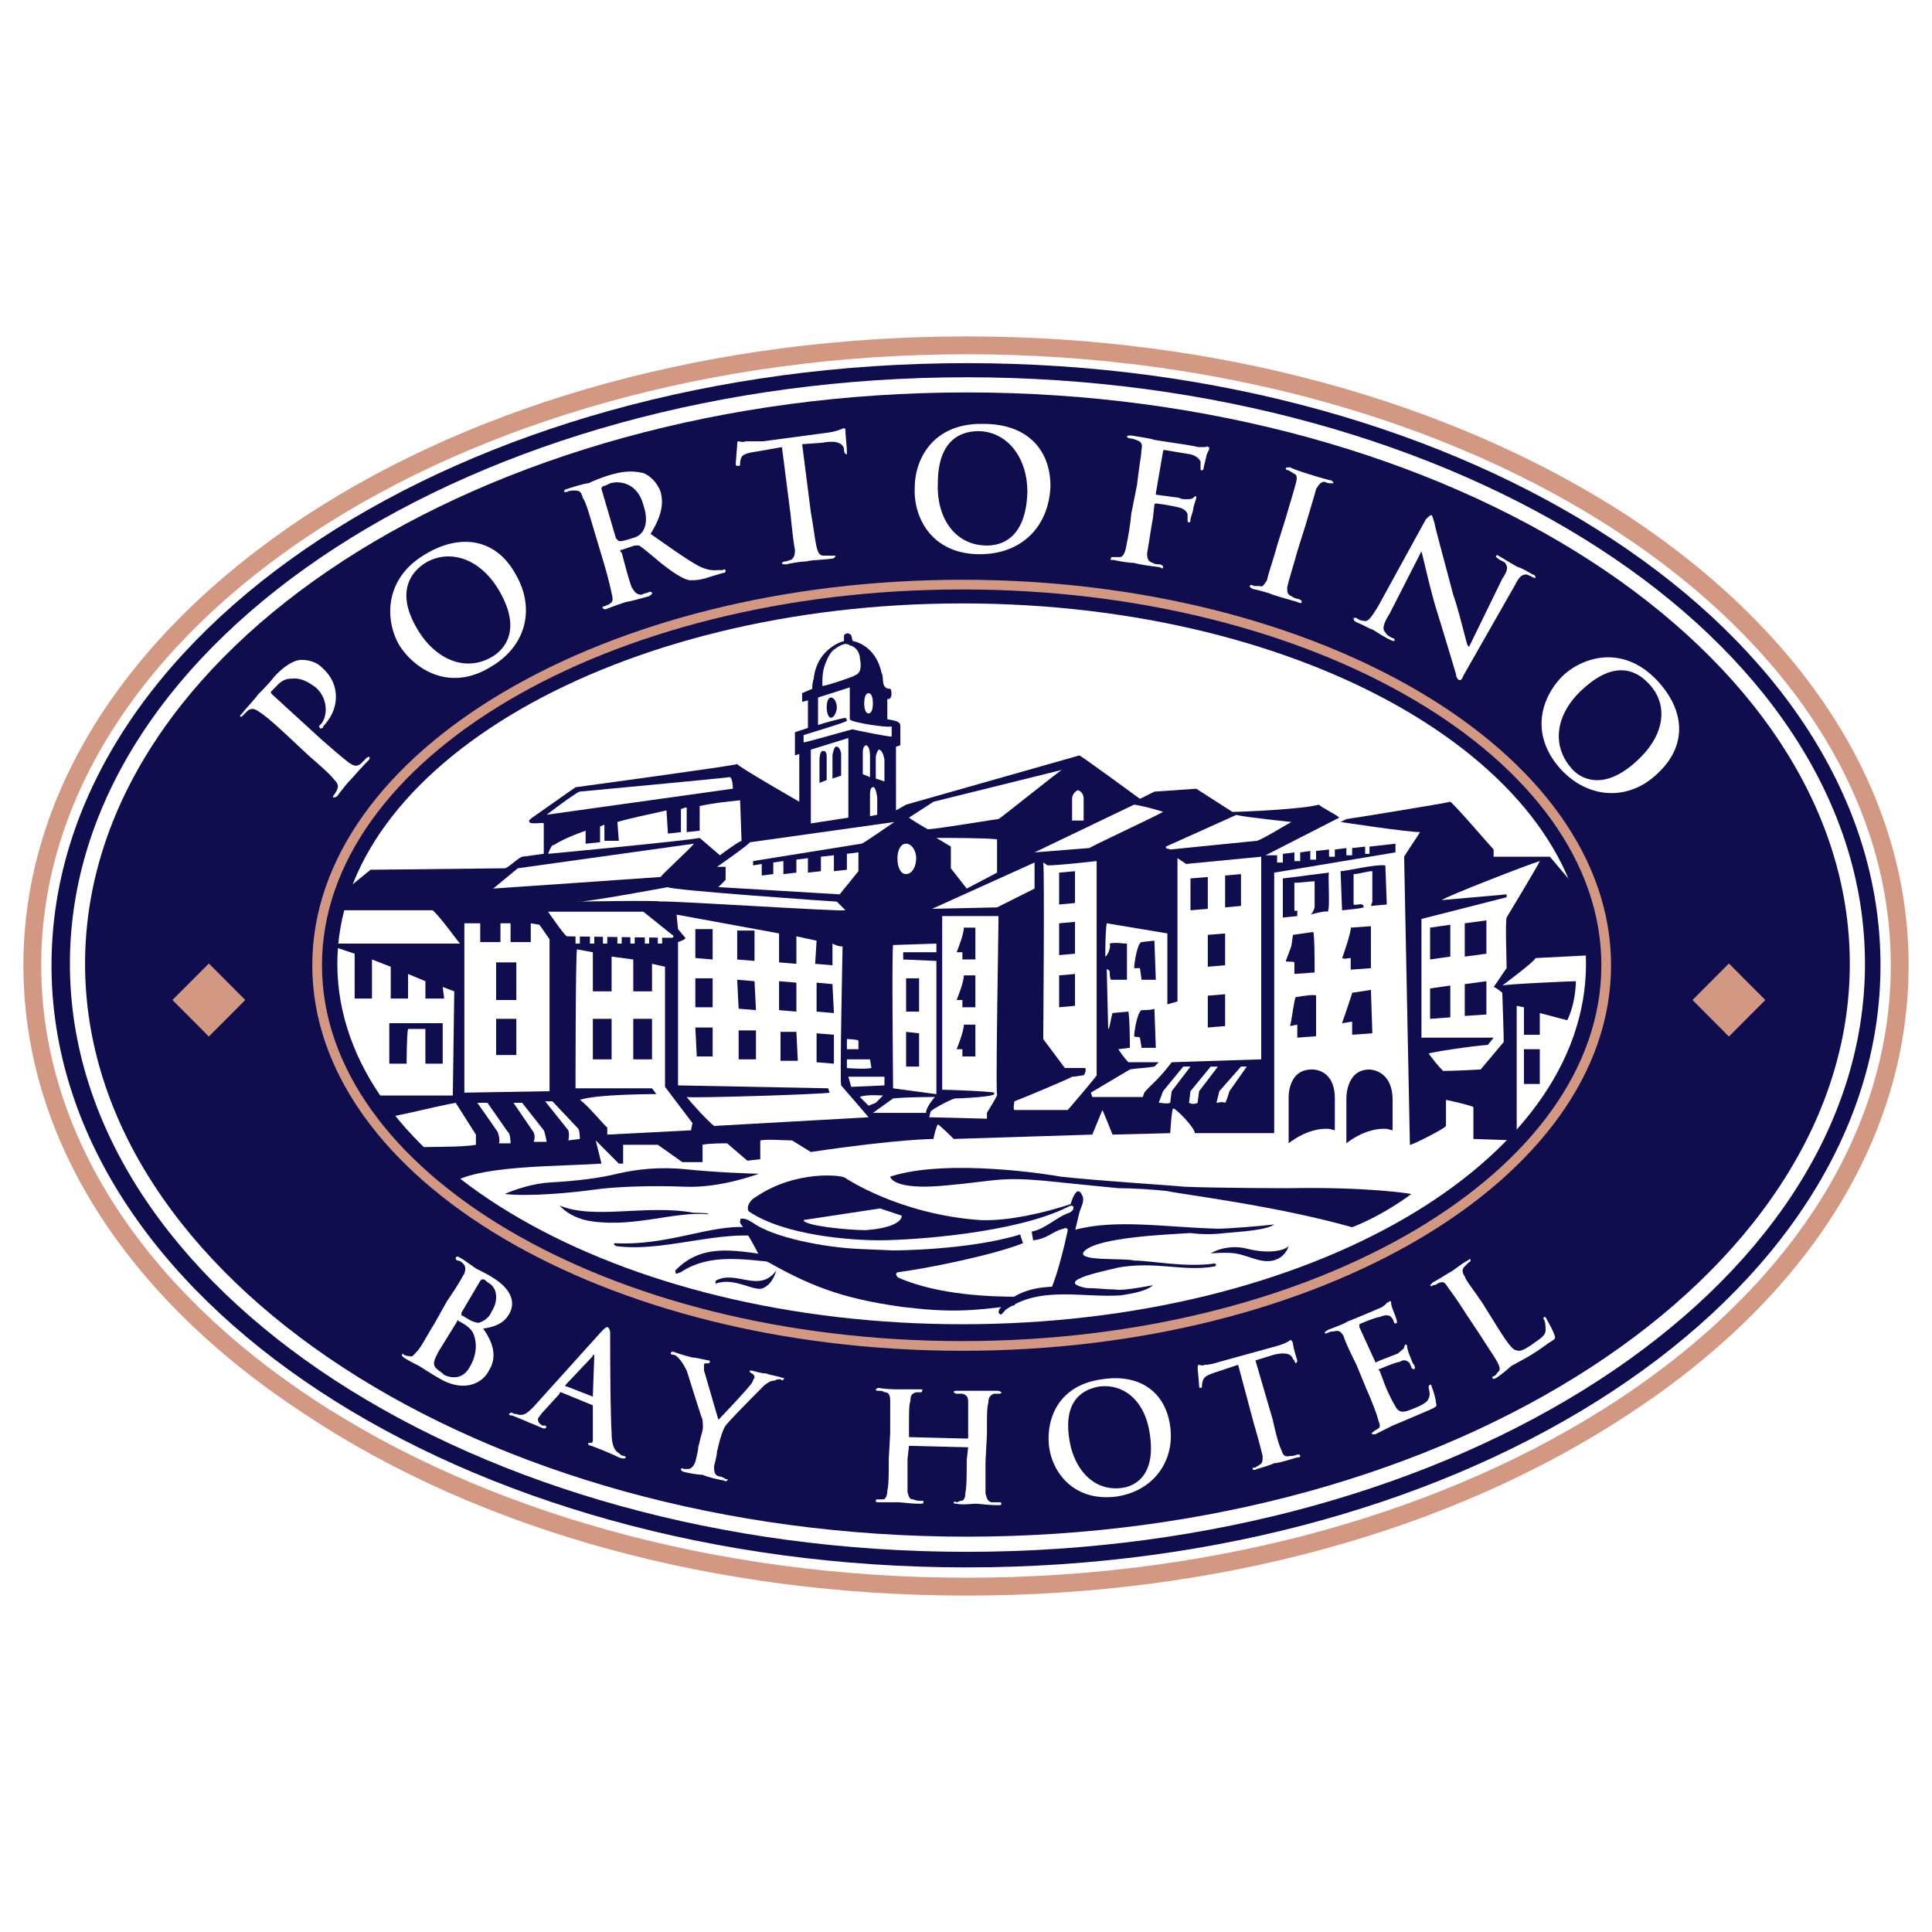 <svg xmlns="http://www.w3.org/2000/svg" width="2500" height="2500" viewBox="0 0 192.756 192.756"><path fill-rule="evenodd" clip-rule="evenodd" fill="#fff" d="M0 0h192.756v192.756H0V0z"/><path d="M4.851 96.306c0-33.214 41.047-60.219 91.599-60.219 50.407 0 91.454 27.005 91.454 60.219 0 33.358-41.047 60.364-91.454 60.364-50.552 0-91.599-27.006-91.599-60.364z" fill-rule="evenodd" clip-rule="evenodd" fill="#fff"/><path d="M30.631 51.972C12.772 63.813 2.834 79.554 2.834 96.307c0 16.895 9.938 32.637 27.797 44.334 17.571 11.697 40.903 18.051 65.818 18.051 24.773 0 48.105-6.354 65.82-18.051 17.857-11.697 27.652-27.439 27.652-44.334 0-16.752-9.795-32.493-27.652-44.334-17.715-11.553-41.047-17.907-65.82-17.907-24.915-.001-48.247 6.353-65.818 17.906zM7.011 96.307c0-32.06 40.039-58.198 89.438-58.198 49.255 0 89.294 26.138 89.294 58.198 0 32.203-40.039 58.197-89.294 58.197-49.399 0-89.438-25.994-89.438-58.197z" fill-rule="evenodd" clip-rule="evenodd" fill="#d39881" stroke="#d39881" stroke-width="1.002" stroke-miterlimit="2.613"/><path d="M4.851 96.307c0-33.215 41.047-60.22 91.599-60.22 50.407 0 91.454 27.005 91.454 60.22 0 33.357-41.047 60.363-91.454 60.363-50.552 0-91.599-27.006-91.599-60.363z" fill-rule="evenodd" clip-rule="evenodd" fill="#100d4e" stroke="#fff" stroke-width="1.48" stroke-miterlimit="2.613"/><path d="M5.139 96.306c0-33.214 40.902-60.075 91.311-60.075 50.265 0 91.167 26.86 91.167 60.075 0 33.214-40.902 60.075-91.167 60.075-50.408 0-91.311-26.861-91.311-60.075z" fill-rule="evenodd" clip-rule="evenodd" fill="#100d4e"/><path d="M7.731 96.162c0-31.916 40.039-57.765 88.719-57.765 48.536 0 88.862 25.85 88.862 57.765 0 31.914-40.326 57.908-88.862 57.908-48.68 0-88.719-25.994-88.719-57.908z" fill-rule="evenodd" clip-rule="evenodd" fill="#100d4e" stroke="#fff" stroke-width="1.512" stroke-miterlimit="2.613"/><path d="M31.64 96.306c0-20.939 28.804-37.98 64.378-37.98 35.429 0 64.234 17.041 64.234 37.98 0 20.94-28.805 37.979-64.234 37.979-35.574 0-64.378-17.039-64.378-37.979z" fill="none" stroke="#d39881" stroke-width=".752" stroke-miterlimit="2.613"/><path d="M31.64 96.306c0-20.939 28.804-37.98 64.378-37.98 35.429 0 64.234 17.041 64.234 37.98 0 20.94-28.805 37.979-64.234 37.979-35.574 0-64.378-17.039-64.378-37.979z" fill="none" stroke="#d39881" stroke-width=".968" stroke-miterlimit="2.613"/><path d="M33.656 96.162c0-19.785 27.94-35.959 62.362-35.959 34.421 0 62.218 16.174 62.218 35.959 0 19.928-27.797 35.957-62.218 35.957-34.422 0-62.362-16.029-62.362-35.957z" fill-rule="evenodd" clip-rule="evenodd" fill="#fff"/><path fill-rule="evenodd" clip-rule="evenodd" fill="#d39881" stroke="#d39881" stroke-width=".25" stroke-miterlimit="2.613" d="M17.381 99.771l3.456-3.465 3.457 3.465-3.457 3.467-3.456-3.467zM169.037 99.771l3.457-3.465 3.457 3.465-3.457 3.467-3.457-3.467z"/><path d="M47.914 127.787c.144-.145.144-.145.288-.145s.288.145.432.289c1.152.578 1.008 2.021.432 2.889-.288.723-.864 1.012-1.296 1.154-.288 0-.72-.143-1.152-.432-.288-.145-.432-.289-.576-.289v-.289l1.872-3.177zm-4.609 4.332c-.72 1.156-1.296 2.311-1.729 2.744-.288.289-.432.578-.72.434-.144 0-.288 0-.576-.145-.144-.145-.144-.145-.144 0-.145 0 0 .145.144.289.432.289 1.296.723 1.584.865.432.289 1.584 1.012 1.873 1.156 2.304 1.445 4.32.723 5.041-.723 1.008-1.588.144-3.176-.576-4.188 1.008-.145 2.016-.434 2.592-1.443.432-.723.72-2.166-1.584-3.611-.432-.289-1.008-.576-1.584-.865-.288-.145-1.008-.723-1.728-1.156-.288-.145-.288-.145-.432 0 0 .145 0 .145.144.289.288 0 .432.145.576.289.288.289.288.578.144 1.012-.288.432-.432.865-1.728 2.742l-1.297 2.311zm3.601 4.188c-.72 1.445-2.016 1.156-2.592.867-.288-.289-.576-.434-.864-.723-.288-.432-.144-.721.289-1.588l1.872-3.031c0-.146.144-.146.144 0 .144 0 .288.143.576.287.432.289.721.578.864.867.575 1.299.143 2.6-.289 3.321zM56.555 138.33c-.144 0-.144 0-.144-.145l2.736-2.889v-.145c.144 0 .144.145.144.145l-.144 4.043-2.592-1.009zm2.593 1.877v3.465c0 .289-.144.289-.288.289h-.144c-.144.145.144.289.288.289 1.152.434 2.161.867 2.736 1.156.432.145.576.145.72 0l-.144-.145c-.288 0-.432-.145-.576-.289-.288-.145-.72-.578-.72-2.021-.144-2.455-.144-9.098-.144-9.965 0-.289-.145-.578-.289-.578s-.288.145-.576.434l-6.77 7.51c-.576.578-1.008 1.01-1.728.721-.144 0-.288 0-.432-.143-.144 0-.144 0-.288.143 0 .145.145.145.288.145.72.289 1.44.578 1.729.723.432.145 1.008.434 1.44.578.144 0 .144 0 .288-.145l-.144-.145h-.288c-.432-.289-.432-.434-.432-.723.144-.145.289-.434.577-.721l1.584-1.734c0-.143 0-.143.144-.143l3.169 1.299zM69.95 143.24c.288-.867.144-1.156.144-1.59-.144-.289-1.296-4.043-1.584-4.91-.288-.576-.576-1.01-.864-1.299-.144-.145-.288-.289-.576-.289-.144 0-.144-.145-.144-.145 0-.145.144-.145.288-.145.288.145 1.296.434 1.872.578.288 0 .864.145 1.584.289.145 0 .145 0 .145.145s-.145.145-.288.145c-.144 0-.288 0-.288.145v.576c.144.434 1.296 4.477 1.44 4.91.288-.289 2.88-3.031 3.168-3.465.288-.289.288-.578.432-.723 0-.145 0-.289-.288-.434-.144-.145-.288-.145-.144-.289h.144c.576.145 1.008.289 1.44.289.288.145 1.296.289 1.584.434.144 0 .288 0 .144.145 0 .145-.144.145-.288 0-.144 0-.432 0-.576.145-.432 0-.576.145-1.008.434-.576.576-3.457 3.465-3.889 4.043-.288.434-.432 1.012-.576 1.443l-.288 1.156c0 .289-.144.867-.289 1.443 0 .434 0 .867.433 1.012.144 0 .576.145.72.289.144 0 .288 0 .144.145 0 0-.144.145-.288 0-.864-.145-1.872-.434-2.16-.578-.432 0-1.296-.145-1.873-.289-.288-.145-.288-.145-.288-.289 0 0 .144-.145.288 0h.432c.288 0 .576-.289.72-.723.144-.576.288-1.154.288-1.443l.289-1.155zM96.45 143.527c.144 0 .144 0 .144-.145v-.287-3.178c0-.578-.144-.723-.576-.867h-.576c-.144 0-.288-.143-.288-.143 0-.146.144-.146.288-.146h4.033c.287 0 .432.146.432.146 0 .143-.145.143-.287.143h-.432c-.434.145-.576.434-.576.867-.145.578-.145 1.012-.145 3.178l-.145 2.742v3.178c.145.434.145.723.576.867h.863c.145 0 .145.145.145.145 0 .145-.145.145-.287.145-1.008 0-1.873-.145-2.305-.145-.289 0-1.296.145-1.873 0-.144 0-.288 0-.288-.145 0 0 0-.145.288 0 .144 0 .288-.145.432-.145.288 0 .432-.289.432-.723.144-.723.144-1.877.144-3.32l.144-1.301h-.143l-5.761-.145-.144 1.301v3.32c.144.434.144.723.576.723.288.145.576.145.864.145.145 0 .145 0 .145.145s-.145.145-.288.145c-1.008 0-1.873-.145-2.305-.145h-1.872c-.144 0-.288 0-.288-.145 0 0 0-.145.144-.145h.576c.288 0 .432-.434.432-.867.144-.578.144-1.732.144-3.176l.144-2.6v-3.178c0-.578-.144-.865-.576-.865-.144-.146-.432-.146-.576-.146s-.288 0-.288-.143c0 0 .144-.145.288-.145.864.145 1.729.145 2.16.145h1.873c.288 0 .432 0 .288.143 0 .146 0 .146-.144.146h-.432c-.432.143-.576.287-.576.865-.144.434-.144.867-.144 3.178V143.381l5.76.146zM112.004 148.438c-2.879.434-4.896-1.877-5.328-4.91-.576-3.754 1.297-4.908 3.025-5.197 2.447-.289 4.607 1.443 5.039 4.91.576 4.187-1.726 5.052-2.736 5.197zm-.576.867c3.746-.578 5.762-3.609 5.33-6.932-.432-3.465-3.025-5.344-6.77-4.766-4.465.578-5.617 4.043-5.328 6.643.287 2.6 2.447 5.633 6.768 5.055zM123.527 136.164l-2.162.721c-.863.289-1.15.434-1.295.723s-.145.578-.145.578c0 .145 0 .289-.145.289 0 0-.143 0-.143-.145 0-.289-.145-1.734-.145-1.734 0-.289 0-.432.145-.432a.7.7 0 0 0 .576 0c.432 0 1.008-.145 1.439-.289l5.762-1.59c1.008-.289 1.295-.576 1.295-.576.145 0 .145 0 .289.287 0 .289.287 1.301.432 1.734 0 .145 0 .145-.145.289 0 0-.145-.145-.145-.289l-.14-.144c-.145-.434-.576-.723-1.873-.434l-1.871.578 1.727 5.92c.289 1.301.576 2.455.865 3.033.143.434.287.723.863.578.145 0 .432 0 .721-.145.145 0 .287 0 .287.145s-.143.145-.287.145c-1.008.289-1.873.576-2.305.576-.287.145-1.152.434-1.729.578-.287.145-.287.145-.432 0 0-.145.145-.145.289-.145.143-.145.287-.145.432-.289.287-.145.287-.432.287-.865-.145-.578-.432-1.734-.863-3.178l-1.584-5.919zM135.336 136.164c-1.008-2.023-1.152-2.455-1.295-2.889-.289-.434-.434-.578-1.01-.434-.143 0-.287 0-.574.145-.145 0-.145.145-.289 0 0-.145.145-.145.289-.289.719-.289 1.584-.578 2.016-.865.432-.146 3.168-1.301 3.457-1.445.143-.145.432-.289.432-.434.143 0 .143 0 .287-.145 0 0 .145 0 .145.145s0 .289.289 1.012c0 0 .287.721.287.867v.143c-.145.145-.287 0-.287 0 0-.143-.145-.432-.289-.576s-.432-.289-1.152 0c-.287 0-1.729.576-2.016.721v.289l1.584 3.467s0 .145.145 0c.287-.145 1.871-.723 2.16-.867.287-.289.576-.434.576-.578s.143-.289.143-.289.145 0 .145.145c0 0 0 .289.289 1.012.143.289.287.867.432.867 0 .143.145.287 0 .432-.145 0-.145 0-.289-.145 0-.145-.143-.287-.143-.432-.289-.289-.576-.434-1.01-.145-.287 0-1.727.576-2.016.721-.145 0-.145.145 0 .145l.432 1.156c.145.434.721 1.732 1.01 2.166.432.867.719 1.01 2.016.434.432-.145 1.008-.434 1.297-.723.287-.434.287-.723.143-1.299 0-.145 0-.289.145-.289 0-.145.145 0 .145.145.145.289.432 1.299.432 1.588.145.434 0 .434-.576.723-2.016.865-3.025 1.299-3.744 1.588l-1.729.867h-.289c-.143-.145 0-.145.145-.289s.289-.145.432-.289c.289-.145.145-.434 0-.867-.143-.578-.576-1.732-1.152-3.031l-1.013-2.458zM149.307 132.264c1.008 1.59 1.584 2.455 2.016 2.455.289.145.721 0 1.729-.723.576-.432 1.152-.721 1.152-1.299 0-.289 0-.723-.145-1.012 0 0-.143-.143 0-.287.145 0 .145 0 .289.287 0 0 .576 1.012.721 1.445.143.434.143.434-.576.865-1.729 1.301-2.736 1.734-3.746 2.311-.287.289-1.008.867-1.439 1.156-.287.145-.287.145-.432 0 0 0 0-.145.145-.145.287-.145.287-.289.432-.434.287-.145.145-.578 0-.865-.289-.578-1.008-1.59-1.729-2.744l-1.439-2.166c-1.297-2.021-1.586-2.311-1.873-2.744-.289-.434-.432-.578-1.008-.289 0 0-.145.145-.432.145-.145.145-.145.145-.289 0l.289-.289c.574-.289 1.439-.865 1.727-1.01.289-.145 1.152-.867 1.729-1.156.145-.145.289-.145.289-.145 0 .145 0 .289-.145.289l-.432.434c-.289.289-.289.578 0 1.01.145.434.432.723 1.729 2.6l1.438 2.311zM28.615 73.345c-1.872-1.733-2.304-2.022-2.736-2.311-.432-.289-.72-.434-1.152-.145l-.432.433c-.145.145-.288.289-.288.145-.145 0 0-.145.144-.289.577-.722 1.296-1.444 1.584-1.877.432-.434 1.152-1.155 1.584-1.733 1.44-1.588 2.448-1.732 2.736-1.732.576 0 1.44.144 2.017.722 1.872 1.589 1.872 4.043.288 5.776 0 0-.144.145-.144.289-.144 0-.288.145-.288 0-.144-.145-.144-.145.145-.434.576-.722.72-2.455-.576-3.61-.433-.289-1.296-1.011-2.449-.867-.864 0-1.296.578-1.584.867l-.432.433c0 .145 0 .145.144.289l4.897 4.477c1.152 1.011 2.16 1.877 2.736 2.311.432.289.72.434 1.152.145l.576-.578c.144-.145.289-.145.289-.145.144.145 0 .289-.145.433-.72.722-1.44 1.589-1.728 1.877-.289.289-.864 1.011-1.296 1.588-.144.145-.288.145-.432.145 0-.145 0-.145.144-.289.144-.289.288-.433.288-.577.144-.289 0-.578-.288-.867-.432-.578-1.44-1.444-2.592-2.455l-2.162-2.021zM49.066 65.546c-2.737 1.589-5.761.145-7.49-2.888-2.016-3.466-.72-5.488.865-6.499 2.448-1.444 5.473-.433 7.345 2.744 2.449 4.188.288 6.066-.72 6.643zm-.144 1.011c3.745-2.166 4.465-6.065 2.448-9.387-1.872-3.321-5.329-4.043-8.929-1.877-4.177 2.455-4.033 6.643-2.593 9.098 1.585 2.455 5.042 4.621 9.074 2.166zM60.012 48.795c0-.145 0-.145.144-.289.145 0 .432-.145.721-.289 1.008-.289 2.736 0 3.312 2.166.432 1.3.289 2.166-.144 2.744-.288.289-.432.434-1.008.578-.432.145-.864.289-1.296.289l-.288-.289-1.441-4.91zm.144 7.076c.432 1.444.721 2.599.864 3.321.145.578.145.867-.144 1.011-.145.145-.289.145-.576.289-.145 0-.288.145-.145.145 0 .144.145.144.288.144a38.294 38.294 0 0 1 2.017-.722c.144 0 1.296-.289 2.305-.578.144-.145.288-.145.288-.289s-.144-.144-.288-.144c-.145.144-.577.144-.721.288-.576 0-.72-.288-1.008-.722-.288-.722-.576-1.877-1.008-3.466l-.144-.145c0-.144 0-.144.144-.144l1.296-.434h.432c.288.145 1.296 1.011 2.161 1.733 1.296 1.011 2.161 1.589 2.88 1.733.576 0 1.008 0 1.872-.289l1.44-.434c.288 0 .288-.145.288-.289 0 0-.144-.145-.288 0h-.432c-.288 0-.864.144-2.017-.433-1.296-.722-2.88-1.877-4.753-3.177 1.152-1.878 1.296-3.033 1.008-4.188-.432-1.155-1.296-1.733-1.729-1.877-1.152-.289-2.16-.145-3.168.144-.576.145-1.728.578-2.304.867-.288 0-1.296.289-2.161.578-.144 0-.288.144-.288.289h.288c.288-.145.576-.145.72-.145.577 0 .72.145.864.722.288.433.432.867 1.152 3.322l.867 2.89zM78.015 44.607l-2.448.433c-1.009.145-1.44.289-1.584.578-.144.289-.144.578-.144.722 0 .145-.144.145-.144.145-.144 0-.288 0-.288-.145 0-.289.144-1.877.144-2.022s0-.289.144-.289.288.144.72 0h1.728l6.481-.867c1.009-.144 1.44-.433 1.584-.433s.144.145.144.289c0 .433.144 1.588.144 2.021v.289c-.144 0-.288-.145-.288-.433v-.145c-.144-.434-.576-.867-2.16-.578l-2.016.145.864 6.788c.288 1.588.432 2.888.576 3.466.145.578.289.866.721.866h1.152c0 .145-.144.289-.288.289-1.008.145-2.16.145-2.592.289-.432 0-1.44.145-2.016.289-.289 0-.432 0-.432-.145 0 0 .144-.145.288-.145.288 0 .432-.144.576-.144.288-.145.432-.434.432-1.011-.144-.722-.288-2.022-.432-3.466l-.866-6.786zM98.467 54.427c-3.169 0-5.042-2.744-4.897-6.209 0-4.188 2.161-5.199 4.032-5.199 2.736 0 4.898 2.455 4.898 6.065-.145 4.91-2.881 5.343-4.033 5.343zm-.721.866c4.32 0 6.914-2.888 7.057-6.787 0-3.755-2.447-6.21-6.625-6.21-5.041-.145-6.913 3.466-6.913 6.354-.144 3.033 1.729 6.643 6.481 6.643zM115.029 51.683c-.289 1.589-.432 2.744-.576 3.466 0 .433 0 .866.576 1.011.145.145.576.145.721.145.287.145.287.145.287.289s-.145.144-.287 0c-1.152-.145-2.16-.289-2.594-.434-.432 0-1.439-.145-2.016-.289-.289 0-.432 0-.289-.145 0-.145 0-.145.145-.145h.721c.287 0 .432-.289.576-.722.145-.722.432-2.022.576-3.611l.576-2.888c.287-2.455.432-2.888.432-3.465.145-.578 0-.867-.576-1.011 0 0-.287-.144-.576-.144-.145 0-.287-.145-.287-.145 0-.145.143-.145.432-.145.863.145 1.871.289 2.305.433.719.145 4.031.578 4.32.722h.721c.143 0 .287-.145.287 0 .145 0 .145 0 .145.145s-.145.289-.289.722c0 .145-.287 1.155-.287 1.3s-.145.145-.145.145c-.145 0-.145 0-.145-.289v-.578c-.143-.289-.432-.578-1.008-.722l-2.592-.433s-.145 0-.145.144l-.721 4.188c0 .145 0 .145.145.145l2.16.289c.289.145.434.145.721.145s.576 0 .721-.145c.143-.144.143-.144.287-.144v.144c0 .145-.145.433-.287 1.011 0 .289-.289 1.011-.289 1.155s0 .289-.145.289c-.143 0-.143-.144-.143-.289v-.434c0-.289-.289-.578-.721-.722-.432-.145-2.16-.434-2.449-.434 0 0-.143 0-.143.145l-.144 1.301zM128.279 51.683c.721-2.455.863-2.888 1.008-3.466.145-.578.145-.867-.287-1.011-.145-.145-.289-.145-.432-.289-.289 0-.289-.145-.289-.145 0-.145.145-.145.432-.145.576.289 1.584.578 2.018.722.432.145 1.439.434 2.016.578.145 0 .287.145.287.289h-.287c-.144 0-.287 0-.576-.145-.432 0-.576.289-.863.722-.145.578-.289 1.011-1.01 3.466l-.863 2.744c-.432 1.589-.863 2.888-1.008 3.61 0 .434 0 .722.432.866.145.145.576.289.721.289.287.145.287.145.287.289s-.145.144-.432 0c-1.008-.289-2.016-.578-2.449-.723-.287-.144-1.295-.433-2.016-.577-.145-.145-.289-.145-.289-.289.145-.145.145-.145.434 0h.576c.287.145.432-.145.719-.578.145-.722.576-1.877 1.01-3.466l.861-2.741zM138.648 61.214c-.719 1.155-.719 1.588-.432 1.877.145.289.432.433.721.578.145 0 .287.144.145.289 0 0-.145 0-.434-.145-.863-.433-1.439-.866-1.729-1.011-.143 0-.863-.433-1.584-.722-.287-.145-.287-.289-.287-.433h.287c.145.144.434.289.721.289.432.145.721-.289 1.439-1.444l4.754-8.665c.287-.289.432-.434.576-.434.145.145.145.434.287.722 0 .289 1.008 3.899 1.873 7.22.576 1.589 1.297 4.766 1.439 5.055l.145.145 3.312-6.787c.576-.867.576-1.155.287-1.589-.143-.145-.574-.289-.719-.433s-.289-.145-.145-.289c0-.144.145 0 .432.145.721.433 1.441.867 1.729 1.011.145 0 .721.289 1.441.722.143 0 .287.145.287.289s-.145 0-.287 0c-.145-.145-.289-.145-.576-.289-.434 0-.721.145-1.152 1.011l-5.186 9.098c-.145.433-.289.433-.432.433-.145-.145-.289-.289-.289-.578-.432-1.444-1.295-4.332-2.016-6.643-.721-2.455-1.297-5.199-1.439-5.632l-3.168 6.21zM156.797 76.666c-2.162-2.455-1.441-5.632 1.152-7.942 3.168-2.888 5.328-1.877 6.623-.434 1.873 2.022 1.586 5.055-1.295 7.654-3.457 3.177-5.761 1.589-6.48.722zm-1.152 0c2.879 3.177 6.912 3.177 9.648.578 2.881-2.6 3.025-6.065.145-9.242-3.312-3.61-7.201-2.6-9.361-.722-2.161 2.021-3.602 5.776-.432 9.386z" fill-rule="evenodd" clip-rule="evenodd" fill="#fff"/><path d="M133.752 82.009s6.625 1.011 7.922 1.011c-.145.289-1.441 2.166-1.584 2.455l.576 28.738c0 .145 3.455-1.588 3.6-1.877v-2.6c.721.145 2.592.578 2.736.723v3.176l4.32.145v-13.43l.721.145v2.744h1.584v-2.166l2.736.721c.865-1.732.865-3.898.865-3.898-.432 0-7.059.289-7.346.434 0 0 3.312-2.456 3.312-2.744 0 0 5.762-.289 5.617-.289.287-1.3-.145-5.054-.145-5.054l-4.033-4.766h-5.615v-.722c-.289-.289-3.746-4.333-4.322-4.765-.432.144-10.225 1.732-10.369 1.732l-.575.287z" fill-rule="evenodd" clip-rule="evenodd" fill="#100d4e"/><path fill-rule="evenodd" clip-rule="evenodd" fill="#fff" d="M111.285 128.365v.145-.145z"/><path d="M74.558 122.443c-3.744-.287-7.921 1.879-13.25 1.59-.144.145 0 .145.145.289 5.473.721 11.666-2.311 16.706-.434 0 .001-.864-1.156-3.601-1.445zM59.148 121.867c4.321.576 8.065-1.012 11.521-.723.145-.144-1.295-.144-1.44-.144-4.752-.867-9.938.723-13.394-.723 0 0 1.008 1.301 3.313 1.59zM100.338 130.676c3.457-2.455 7.777-1.156 11.523-1.443 1.008-.145 2.592-.434 3.168-1.012-.721.145-3.025.578-3.744.434-.865 0-1.873-.145-2.881-.145-3.744-.723 2.736-1.877 3.023-2.021 3.889-.723 6.627.434 9.795-.145.143-.145.143-.145 0-.289-3.025.434-6.338-.289-8.066-.289-1.008-.289-6.193.145-4.896-1.01 1.441-1.301 8.066-1.59 10.514-1.734 1.152.145 2.305.145 3.457 0 1.584-.145 4.176-.289 4.896-.865-1.008.145-4.609.432-5.617.432-5.328-.145-10.225-1.01-14.402.145l-1.584 5.633c-2.16 0-4.176.434-5.762 2.166 0 0-.287.434 0 .578.144.143.289-.146.576-.435zM82.624 125.188c-.576.578-2.304.723-3.168.867-3.745 0-8.065-1.443-11.521.867-.72.287-.432.145-.577-.145 3.169-3.322 7.201-1.59 11.666-1.301.575.145 2.88-.144 3.6-.288z" fill-rule="evenodd" clip-rule="evenodd" fill="#100d4e"/><path d="M75.422 119.412c-.576.289-1.008 1.01-.72 1.443 3.601 2.455 10.369 2.889 12.962 2.889 3.457 0 13.683-.723 18.867-3.322 0 0 .432-.289.576 0 0 .289-.145.434-.432.578-1.297.434-2.305 1.588-3.744 1.877l.145.867c1.439-.145 1.871-.867 3.023-1.156.289-.145.432 0 .432.145-.143.723-.143.578-.287 1.301-.434 1.732-.865 3.465-1.584 5.055.576-.145 1.008-.145 1.008-.145.863-3.033 1.295-4.91 2.016-7.943.145-.578.576-1.154.289-1.732-.576-1.301-1.152.865-1.152.865-2.594.867-6.338 1.734-9.074 1.59-8.065-.578-13.394-4.188-13.394-4.188-.145-.29-4.898-.868-8.931 1.876zm12.387 1.154l2.16.723c0 .723-1.44 1.299-3.601 1.443-1.728 0-6.193-.432-6.193-1.01l7.634-1.156z" fill-rule="evenodd" clip-rule="evenodd" fill="#100d4e"/><path d="M101.635 129.377c-2.736 0-7.921-.145-11.954-1.879-.288-.145-.432-.576 0-.576 3.168-.434 9.506-1.734 12.385-2.889l-.287-.867c-5.185 1.59-12.674 1.59-12.674 1.59l-3.312-.145c-3.601-.145-8.642-1.156-10.658-2.6-.288-.145-.576-.434-1.152-.434-.144 0-.144.145-.144.434.72 1.01 1.44 2.311 2.016 3.465 4.753 2.744 7.921 4.043 14.114 4.91 4.753.578 6.914.434 11.234-.145l.432-.864zM76.143 128.51c-.864.434-2.88-1.156-4.752-.434v-.289c2.016-1.154 4.32 1.301 6.049-1.01-.001 0-.289 1.299-1.297 1.733zM120.791 125.043s1.584-1.01 3.744-.432c1.729.432 3.455.287 4.033-.289 0 0-.578 2.166-3.312 1.299-1.873-.578-1.873-.723-4.465-.578zM42.441 102.66v3.465h1.728v-4.043H38.84v4.043h1.728s0-2.887.144-3.465h1.729zM50.362 119.123s2.161-1.012 4.609-1.156c2.593-.145 4.897-.432 6.625-.865 1.873-.434 4.177-.723 6.913-.434s6.481.434 7.201.434c0 0-3.744 1.443-7.345 1.299-3.457-.145-7.058 0-9.074.289s-6.48.722-8.929.433zM134.904 122.443c-7.633-2.166-17.283-3.32-18.436-3.609-1.152-.145-3.455-.289-4.896-.289-1.439-.145-4.465-.434-7.201-.723-4.609-.432-5.041 0-9.793.434-5.617.578-5.761-.865-5.761-.865 5.761-1.879 16.275-.145 16.994 0 3.891.432 10.947.865 12.387 1.01 3.602.145 10.371.145 10.371.145 8.209-.145 12.24.578 12.24.578s-2.592 2.021-5.905 3.319z" fill-rule="evenodd" clip-rule="evenodd" fill="#100d4e"/><path d="M62.172 114.213h3.457l2.449 1.732h2.016v-1.732c.576-.145 2.16-.145 2.448-.145l2.016 1.732 1.296-.145v-1.877c.864-.145 2.161 0 3.168 0l1.873 1.156c8.786-1.301 12.242-1.301 12.242-1.301 0-.145.288-1.299.432-1.443.144 0 1.584 1.443 1.584 1.443l13.827-.434 1.008-2.455c.145.289.721 1.734 1.008 2.455l5.762-.145c0-.143.145-2.453.287-2.453.145-.145 2.16 1.877 2.16 2.453h7.922v-25.99l12.098-2.022v-.866l-2.592.289v.722h-.432v-.722l-1.297.145v.722h-.576v-.722l-1.152.144v.722h-.576v-.722l-1.295.145v.867h-.576v-.867l-1.01.144v.867h-.576v-.867l-1.152.145v.867h-.574v-.722h-1.152l7.344-3.754c0-.145-2.016-1.156-2.016-1.3-1.439.434-7.488.723-8.641.723l-3.602-2.311-4.176.289-1.441.722s-5.904-4.333-6.049-4.333l-17.283 4.91-1.008.578V74.5l.432-.145v-2.022s0-.289-.576-.433l-.72-.144v-2.022c.576.144.432-1.011.288-1.011-1.008 0-.576-1.156-.864-1.588-.576-2.744-2.736-3.177-2.881-3.177l-.144-.578c-.432-.433-.72 0-.72 0v.578c-.576.144-2.737 1.011-3.024 3.754-.144.434-.144.723-.144 1.011l-1.008.433v.866l.576-.145v2.744l-1.296.433v2.311l.432-.144v4.766s-6.049-3.466-6.193-3.755c-.144.144-16.13 2.311-16.13 2.311L53.1 81.576s-.432.289-.288.433c.144.289 1.296 0 1.44.145v3.032l-2.161.289c-.432.145-1.439 1.155-1.728 1.155l-13.394.145-2.305 1.877s-1.008.866-1.152 2.166h9.649c.72.578 2.449 3.033 2.737 3.322H32.359l3.025 1.011v4.476h1.728v-3.899c.72.29 1.873.723 1.873.723v3.176h1.728v-2.455l1.729.723v1.732h1.872l-.144-1.154 1.152.434-.145 10.396h-8.353c0 .434 1.151 2.021 1.296 2.166 0 .289 5.617-1.154 7.345-1.443l2.016 3.176v1.012c-1.584.289-4.608.145-6.193.289 0 0 4.033 3.465 4.177 3.32 3.024-1.588 10.658-1.443 14.546-1.732l-.576-2.311 2.304 2.311h.432v-1.878h.001z" fill-rule="evenodd" clip-rule="evenodd" fill="#100d4e"/><path d="M49.21 88.652c.144 0 16.707-1.156 16.707-1.156 0-.145 3.024-2.888 3.312-3.321l-17.57 2.455-2.449 2.022zM89.249 82.009c.144-.145-3.313 2.311-3.313 2.166l-10.802 1.733v.433l.864-.144v1.155l1.152-.144v-1.155l1.008-.145v1.3l1.296-.144v-1.3l1.152-.145v1.444l1.296-.145v-1.444l1.296-.145v1.589l1.296-.145v-1.589l1.152-.145v1.878l-1.873 2.311-12.098-.722.72-.722v-1.3h-.864s2.736-1.877 3.312-2.455l14.406-2.02zM65.917 89.952c-.144-.145-8.353 0-8.353 0 .576.145 9.073-1.444 9.073-1.444 0 .289 16.562 1.444 16.851 1.444l.864.867c-.576.144-18.147-1.012-18.435-.867zM47.626 110.025l2.016 2.889s.288.721.145 1.154h1.152s0-1.012-.288-1.154l-2.017-2.889h-1.008zM51.227 110.025l1.873 2.744s.432.432.144 1.154h1.296s-.144-.867-.288-1.154l-2.161-2.744h-.864zM54.395 109.881l2.305 2.889s.144.432 0 1.01l1.152-.145s0-.721-.145-1.01l-2.592-2.744h-.72zM84.64 81.576l-3.744.578v-7.365l3.744-1.156v7.943z" fill-rule="evenodd" clip-rule="evenodd" fill="#fff"/><path d="M82.48 75.655v2.166l-.72.289V75.8s0-1.011.432-.867c.288 0 .288.433.288.722zM83.92 75.222v2.166l-.864.289v-2.311s.144-1.011.432-.866c.288 0 .432.578.432.722z" fill-rule="evenodd" clip-rule="evenodd" fill="#100d4e"/><path d="M81.616 69.59v2.744a26.068 26.068 0 0 1 2.736-.722s.144.145.144.289c0 .145-3.457 1.155-4.321 1.444v.722c.288 0 4.753-1.3 4.896-1.3.577.145 3.457.722 3.889.722v-1.011c-.576.145-4.177-.433-4.177-.722v-3.177l-3.167 1.011zM85.216 67.424c.144 0-2.736 1.011-3.168 1.011 0-.578 0-1.156.144-1.733.144-.577.576-1.589 1.008-1.877.72-.578 1.152-.578 1.152-.578s.288 0 .432.145c.72.145 1.008.867 1.008 1.3.289 1.443-.288 1.587-.576 1.732z" fill-rule="evenodd" clip-rule="evenodd" fill="#fff"/><path d="M82.912 71.612c.288 0 .576-.578.576-1.011 0-.578-.288-1.011-.576-1.011s-.432.433-.432 1.011c0 .433.144 1.011.432 1.011z" fill-rule="evenodd" clip-rule="evenodd" fill="#100d4e"/><path d="M86.656 71.178c.289 0 .432-.433.432-1.011s-.144-1.011-.432-1.011c-.288 0-.432.433-.432 1.011s.144 1.011.432 1.011zM87.376 75.511v2.166l.864.289V75.8s-.144-1.011-.576-1.011c-.143.144-.288.577-.288.722zM86.081 75.078v2.166l.72.289v-2.167s0-1.011-.432-1.011c-.288.145-.288.578-.288.723zM86.8 79.265v2.167l.72-.144v-1.733s-.144-1.155-.432-1.011c-.288-.001-.288.577-.288.721zM141.818 91.685l8.496-2.167v-.288l-6.48.577c.576-.433 8.785-3.61 9.793-3.899 0 .145-3.312 5.632-3.312 5.632-.145.578 0 4.044 0 5.055-.432.577-.863 1.3-1.295 1.878.143 0 .719.434.863.578 0 0 .145 4.043.145 4.908l-2.305 2.744s-2.592.145-3.744.145c-.576-.578-1.008-1.154-1.441-1.732.289-.145 4.033-.723 5.906-.867l.576-.721h-7.201V91.685h-.001z" fill-rule="evenodd" clip-rule="evenodd" fill="#fff"/><path d="M148.299 91.829l-2.16.289v3.322l2.16-.289v-3.322zM144.697 92.262l-2.016.289v3.177l2.016-.289v-3.177zM148.299 97.895l-2.16.289v3.178l2.16-.145v-3.322zM144.697 98.328l-2.016.289v3.031l2.016-.145v-3.175zM138.938 112.77v-3.033c0-3.033-2.305-3.033-2.305-3.033-2.449 0-2.305 3.033-2.305 3.033v4.332s1.873-1.588 4.033-1.443l.577.144zM138.361 90.241s-.145-3.755-.145-3.899c-1.008-.144-3.889.578-4.465.578l.145 3.899s1.729-.145 2.16-.289c0-.578-.721-.144-1.008-.289v-3.033c.576 0 1.295-.289 1.871-.289v3.032l-.143.434 1.585-.144zM136.777 92.407v4.188l-2.018.146v-1.156c-.287 0-.576.144-.863 0 0 .144 1.008-2.888.863-3.033l2.018-.145zM134.904 103.238l2.016-.145-.143-4.332-1.873.289c0 .143-1.008 3.031-1.008 3.031.287 0 .721-.145 1.008-.145v1.302zM127.99 87.641c.145 0 4.467-.577 4.609-.577-.143.144.145 3.754-.143 3.899-.145-.145-1.729.289-1.729.289.287-.145.432-.722.432-.722v-2.6c-.576 0-1.297.145-2.018.145v2.744c.145.145.289 0 .289 0v.578l-1.441.144v-3.9h.001zM129.432 103.527l1.873-.145v-4.045c-.145-.145-1.152 0-2.018.145-.145 0-.432 2.455-.576 2.889l.721-.145v1.301zM129.143 97.172v-1.154c-.143-.145-.863 0-.863-.145 0 0 .576-1.444.576-1.588l.144-1.012 2.016-.289c.145.144.145 3.321.145 4.043l-2.018.145zM152.043 108.148h1.584v-3.466h-1.584v3.466zM128.568 109.592s-.145-2.889 2.303-2.889c0 0 2.305-.145 2.305 2.889v3.178l-.576-.145c-2.16-.145-4.031 1.443-4.031 1.443v-4.476h-.001z" fill-rule="evenodd" clip-rule="evenodd" fill="#100d4e"/><path fill-rule="evenodd" clip-rule="evenodd" fill="#fff" d="M57.42 94.14h.432v-.867h-.432v.867zM58.86 94.14h.432v-.867h-.432v.867zM60.156 94.14h.432v-.867h-.432v.867zM61.596 94.14h.432v-.867h-.432v.867zM62.893 94.14h.432v-.867h-.432v.867zM64.333 94.14h.432v-.867h-.432v.867zM65.629 94.14h.432v-.867h-.432v.867zM125.398 83.887c.576-.145 2.881-1.588 3.457-1.877 0 0-5.473-.578-5.473-.722l-7.057 3.177c0 .289.143.145.432.289l8.641-.867zM108.98 109.447h5.041l.143-.434c.721-.865 1.297-1.154 2.738-3.033l8.928-.287V85.475l-7.488.722-.865-.578v14.296l-1.008.289v-7.077l-6.049-1.011c-.145.867-.145 3.033-.145 3.322.289-.145.576-1.011.434-1.299.576-.145 1.152 0 1.729 0v3.61h-1.586c-.143-.145-.143-.867-.143-.867s-.289-.288-.289-.143l.145 5.92c.145 0 .287-1.156.432-1.588l1.584-.145c.145.865.145 3.176.145 3.609l-1.152.145s.576.867 1.008 1.299h3.025a88.18 88.18 0 0 0-.432.434c-.865.145-1.584.145-2.449.289l-3.889 2.311.143.434zM103.219 85.042l5.473-.433c.145-.145 6.914-3.321 7.346-3.61a21.008 21.008 0 0 0-2.881-.723l-9.938 4.766z"/><path d="M106.531 110.746s2.736-3.176 2.881-3.465V85.908s-3.744.433-4.896.433l-.432-.289c.143.578 0 17.617 0 17.617l2.16 2.889h2.016c.145.145 0 .578-.145.723-.143 0-.863.145-1.152.145-.143.145-5.328 2.311-5.76 2.455 0 .145-.145.723 0 .865h5.328zM108.115 79.699v2.166h-1.152v-2.166c0-.434.289-.722.576-.867 0 0 .576.145.576.867zM93.137 79.988l-2.448 1.588c.144.144 1.584 1.011 1.873 1.155.864 0 6.769-1.011 7.058-1.011.287-.144 6.191-4.91 6.336-4.91l-12.819 3.178zM103.219 88.652l-3.744 1.877-6.481.145 10.225-4.621v2.599zM99.475 87.064v-3.322c-1.008-.145-5.041-.145-6.049-.145l1.44.867v2.166l1.584 2.022 3.025-1.588zM93.425 109.158c-.144 0-4.32-.578-4.32-.578s-.144-13.863 0-14.296c.288 0 4.177-.144 4.32-.144v.866h-3.312v.722l3.312.145v13.285zM87.088 111.035h5.329c-.144-.289.576-1.299.864-1.588 0 0-2.881 0-4.177.145l-2.016 1.443zM85.648 103.816c-.288-.146-1.152-.146-1.152-.146v1.012h1.152v-.866zM86.945 106.559c-.721.145-2.449 0-2.449 0v-.865H86.8l.145.865zM88.241 107.426H84.64l.288 1.01 3.313-.145v-.865zM88.097 109.303s-1.729-.145-2.304.145l.864.867.72-.289.72-.723zM90.401 87.208c.576 0 1.008-.722 1.008-1.588 0-.722-.432-1.444-1.008-1.444s-.864.722-.864 1.444c0 .866.288 1.588.864 1.588z" fill-rule="evenodd" clip-rule="evenodd" fill="#fff"/><path d="M115.174 93.851c-.145 0-1.297.144-1.297.144-.432.145-.721 2.167-.721 2.6h.576l.145 1.011v.145h1.439l-.142-3.9zM115.174 100.639c-.145.145-1.297.145-1.297.145-.432.289-.721 2.166-.721 2.6.145.145.434 0 .576.145l.145.865v.145h1.439l-.142-3.9zM107.252 90.096v-3.177l-1.584.145v3.177l1.584-.145zM107.252 95.151v-3.177l-1.584.144v3.177l1.584-.144zM107.252 100.35v-3.178l-1.584.144v3.178l1.584-.144zM120.502 90.674v-3.177l-1.729.144v3.177l1.729-.144zM122.23 96.306v-3.178l-1.728.145v3.178l1.728-.145zM122.23 102.371v-3.178l-1.728.145v3.178l1.728-.145zM123.814 90.385v-3.177l-1.584.144v3.177l1.584-.144zM91.697 97.605v3.323h-1.296v-3.323h1.296zM91.697 103.094v3.32h-1.296v-3.465l1.296.145z" fill-rule="evenodd" clip-rule="evenodd" fill="#100d4e"/><path d="M116.037 108.869l-.432 1.156c.432 0 .721.145 1.152 0 0-.145.145-1.156.145-1.156l1.871-2.455h-.719l-2.017 2.455zM118.773 108.869l-.145 1.156a.914.914 0 0 0 .865 0c0-.145.145-1.156.145-1.156l1.871-2.455h-.719l-2.017 2.455zM121.654 108.869l-.289 1.156c.289 0 .434-.145.865 0 .145-.145.432-1.156.432-1.156l1.729-2.455h-.576l-2.161 2.455zM98.467 111.613l-5.761-.145.144-.578c.288-.287 1.872-1.154 2.448-1.299.432 0 3.745-.145 3.89-.434v-.145c-.576-.145-4.754-.289-5.186-.289V91.396h5.618c0 1.588-.289 17.473-.145 17.762.145 0-.576 1.156-1.008 1.877v.578z" fill-rule="evenodd" clip-rule="evenodd" fill="#fff"/><path d="M97.314 92.551v3.177h-1.296v-.722h-.576s.72-1.733.72-2.455h1.152zM97.314 97.316v3.178h-1.296v-.723h-.576s.72-1.732.72-2.455h1.152zM97.314 102.227v3.178h-1.296v-.723h-.576s.72-1.732.72-2.455h1.152z" fill-rule="evenodd" clip-rule="evenodd" fill="#100d4e"/><path d="M63.181 95.728v3.178h1.872v-2.744l1.296.289v11.984l2.736 3.611-.144.723-8.354.432v-.721c-.144 0-2.016-2.311-2.736-2.744 1.584-.578 7.633-.578 7.633-.578l-.432-.578H57.42s0-13.141.144-13.863l1.584.289v3.9h1.872v-3.467l2.161.289z" fill-rule="evenodd" clip-rule="evenodd" fill="#fff"/><path fill-rule="evenodd" clip-rule="evenodd" fill="#100d4e" d="M59.148 105.693h1.872v-4.045h-1.872v4.045zM63.181 105.693h1.872v-4.045h-1.872v4.045z"/><path d="M81.471 93.851l-2.016-.434v2.745l-1.728-.145v-2.889l-10.226-1.877.144 1.444.721.866c.144.145-.721.433-.721.433v14.296l14.979.289.145.434c-.288.145-13.827.578-14.259.434.432.578 2.16 2.455 2.736 2.889.145 0 15.267-.867 15.411-.867 0 0-2.592-3.033-2.736-3.178-.144-.287.144-13.863.144-13.863-.432 0-.72-.144-1.008-.288v2.166l-1.728-.144.142-2.311z" fill-rule="evenodd" clip-rule="evenodd" fill="#fff"/><path fill-rule="evenodd" clip-rule="evenodd" fill="#100d4e" d="M75.279 95.873V92.84H73.55v2.888l1.729.145zM75.422 100.783l-.143-2.888-1.729-.145.144 2.889 1.728.144zM75.422 105.693v-2.888h-1.728v2.888h1.728zM71.102 92.696h-1.728v2.888l1.728.144v-3.032zM71.102 97.605h-1.728v2.889h1.728v-2.889zM71.102 105.404v-2.888h-1.728l.144 2.888h1.584zM79.455 100.783v-2.744l-1.728-.144v2.888l1.728.145v-.145zM79.599 105.838l-.144-2.889h-1.584v2.889h1.728zM83.2 101.072l-.144-2.888-1.585-.145v2.889l1.729.144zM83.2 106.125v-2.887l-1.729-.144v2.886l1.729.145z"/><path fill-rule="evenodd" clip-rule="evenodd" fill="#fff" d="M46.33 109.014l8.497-.145V93.707l-1.008-1.445-.864-.144v1.877h-2.016v-1.877H49.93v1.877h-2.016v-1.877H46.33v16.896z"/><path fill-rule="evenodd" clip-rule="evenodd" fill="#100d4e" d="M49.499 99.771h2.016v-3.753h-2.016v3.753zM49.499 105.26h2.016v-3.612h-2.016v3.612z"/><path d="M67.069 93.273l-2.881-2.311h-9.505s1.584 2.311 1.872 2.455l10.082.145h.432c.288-.145 0-.289 0-.289zM61.74 83.887H60.3v-1.588c-.145 0-.288.144-.432.144v1.588l-1.44.145v-1.299c-2.448.866-3.168 1.444-3.168 1.444-.144-.145-.432.433-.576.866 0 0 13.826-1.299 15.123-1.588l2.016 1.733s1.729-1.3 2.161-1.444l-.144-4.043c-1.44.145-2.736.289-4.033.577v2.456l-1.296.144v-2.455c-.288 0-.432.145-.576.145v2.311l-1.296.145-.144-2.311c-1.873.434-3.457.722-4.897 1.155l.142 1.875zM57.852 78.977c-.288 0-3.313 2.311-3.313 2.311l18.579-2.6s0-1.011-.288-1.155c-1.008.144-14.978 1.444-14.978 1.444z" fill-rule="evenodd" clip-rule="evenodd" fill="#fff"/></svg>